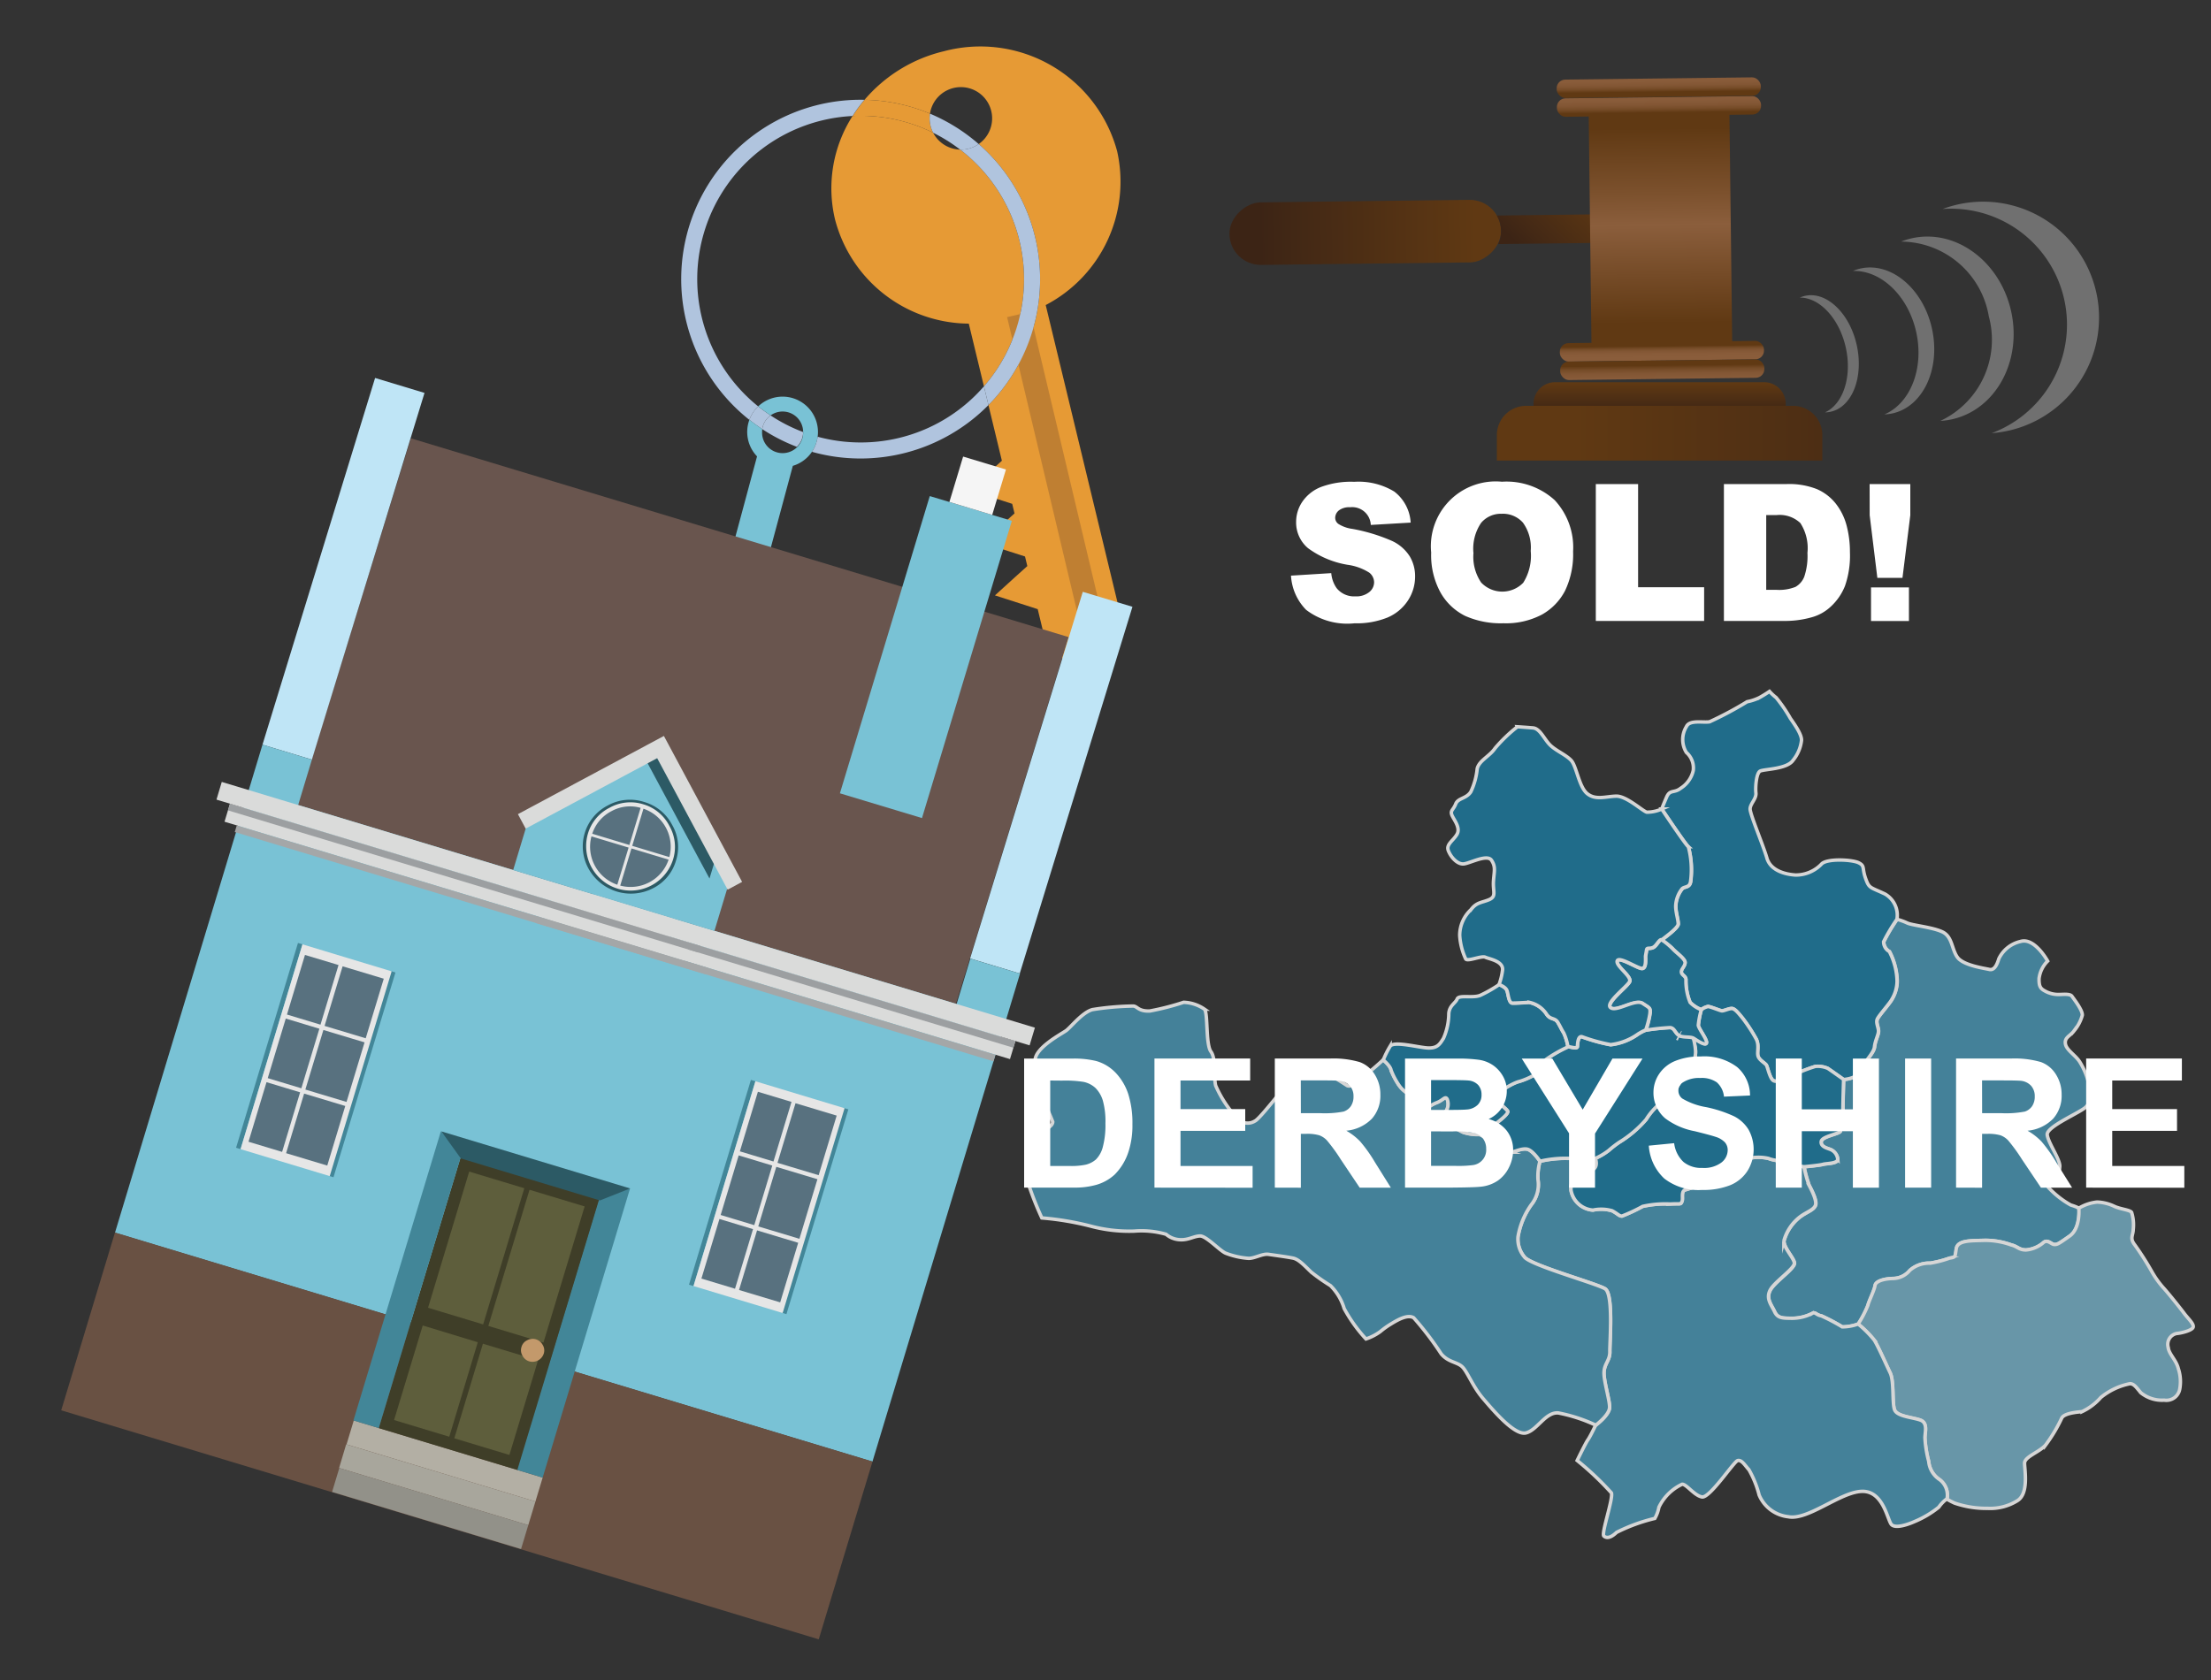 <svg xmlns="http://www.w3.org/2000/svg" xmlns:xlink="http://www.w3.org/1999/xlink" width="125" height="95" viewBox="0 0 125 95"><rect x="0" y="0" width="125" height="95" fill="#333333" stroke="none"/><defs><style>.cls-1{opacity:0.8;}.cls-2{fill:#4995b3;}.cls-2,.cls-3,.cls-4,.cls-5{stroke:#fff;stroke-miterlimit:10;}.cls-2,.cls-3,.cls-4{stroke-width:0.195px;}.cls-3{fill:#76afc6;}.cls-4{fill:#1b7aa0;}.cls-10,.cls-5{fill:none;}.cls-5{stroke-width:0.584px;}.cls-6{isolation:isolate;}.cls-40,.cls-7{fill:#fff;}.cls-8{fill:#e69a35;}.cls-9{fill:#b0c4de;}.cls-11{fill:#79c2d5;}.cls-12{fill:#bf7f32;}.cls-13{fill:#69554e;}.cls-14{fill:#bfe5f6;}.cls-15{fill:#695143;}.cls-16{fill:#f5f5f5;}.cls-17{fill:#428698;}.cls-18{fill:#e6e6e6;}.cls-19{fill:#58717f;}.cls-20{fill:#b3afa4;}.cls-21{fill:#a8a69c;}.cls-22{fill:#929189;}.cls-23{fill:#3f3e28;}.cls-24{fill:#5e5e3c;}.cls-25{fill:#c3996b;}.cls-26{fill:#2c5a65;}.cls-27{fill:#dadbda;}.cls-28{fill:#a4a7a8;}.cls-29{fill:#9c9fa1;}.cls-30{fill:url(#linear-gradient);}.cls-31,.cls-37,.cls-38,.cls-40{fill-rule:evenodd;}.cls-31{fill:url(#linear-gradient-2);}.cls-32{fill:url(#linear-gradient-3);}.cls-33{fill:url(#linear-gradient-4);}.cls-34{fill:url(#linear-gradient-5);}.cls-35{fill:url(#linear-gradient-6);}.cls-36{fill:url(#linear-gradient-7);}.cls-37{fill:url(#linear-gradient-8);}.cls-38{fill:url(#linear-gradient-9);}.cls-39{opacity:0.3;}</style><linearGradient id="linear-gradient" x1="-2317.841" y1="-4334.763" x2="-2317.841" y2="-4322.54" gradientTransform="translate(2395.025 4341.615)" gradientUnits="userSpaceOnUse"><stop offset="0" stop-color="#603913"/><stop offset="0.791" stop-color="#442915"/><stop offset="1" stop-color="#3c2415"/></linearGradient><linearGradient id="linear-gradient-2" x1="-536.677" y1="-614.72" x2="-536.677" y2="-609.428" gradientTransform="translate(45.064 825.75) rotate(44.312)" xlink:href="#linear-gradient"/><linearGradient id="linear-gradient-3" x1="-1085.28" y1="3035.602" x2="-1085.28" y2="3046.62" gradientTransform="translate(1014.242 -3028.33) scale(0.848 1)" gradientUnits="userSpaceOnUse"><stop offset="0" stop-color="#603913"/><stop offset="0.333" stop-color="#7c512d"/><stop offset="0.495" stop-color="#8b5e3c"/><stop offset="1" stop-color="#603913"/></linearGradient><linearGradient id="linear-gradient-4" x1="-2325.882" y1="-4398.942" x2="-2324.403" y2="-4398.942" gradientTransform="matrix(0, 1, -0.848, 0, -3636.709, 2330.782)" gradientUnits="userSpaceOnUse"><stop offset="0" stop-color="#8b5e3c"/><stop offset="0.513" stop-color="#895c3a"/><stop offset="0.712" stop-color="#825634"/><stop offset="0.856" stop-color="#764c28"/><stop offset="0.974" stop-color="#653d18"/><stop offset="1" stop-color="#603913"/></linearGradient><linearGradient id="linear-gradient-5" x1="-2326.805" y1="-4398.942" x2="-2325.572" y2="-4398.942" gradientTransform="matrix(0, 1, -0.848, 0, -3636.722, 2330.782)" xlink:href="#linear-gradient-4"/><linearGradient id="linear-gradient-6" x1="-2310.245" y1="-4398.942" x2="-2311.195" y2="-4398.942" gradientTransform="matrix(0, 1, -0.848, 0, -3636.543, 2330.781)" xlink:href="#linear-gradient-4"/><linearGradient id="linear-gradient-7" x1="-2308.656" y1="-4398.942" x2="-2310.148" y2="-4398.942" gradientTransform="matrix(0, 1, -0.848, 0, -3636.53, 2330.781)" xlink:href="#linear-gradient-4"/><linearGradient id="linear-gradient-8" x1="93.826" y1="23.419" x2="93.826" y2="21.643" gradientUnits="userSpaceOnUse"><stop offset="0" stop-color="#3c2415"/><stop offset="1" stop-color="#603913"/></linearGradient><linearGradient id="linear-gradient-9" x1="115.343" y1="24.494" x2="89.023" y2="24.494" xlink:href="#linear-gradient-8"/></defs><g id="Layer_1" data-name="Layer 1"><g class="cls-1"><path class="cls-2" d="M117.566,60.023c-.26-.381-.754-.657-.8-1.013s.284-.43.487-.713a2.315,2.315,0,0,0,.47-.884c.032-.276-.479-.924-.584-1.078s-.527-.1-.713-.1a1.566,1.566,0,0,1-.7-.138c-.325-.162-.462-.243-.446-.77a1.674,1.674,0,0,1,.486-.981s-.742-1.362-1.544-1.106a1.8,1.8,0,0,0-1.216.972c-.073.231-.219.681-.535.608s-1.483-.231-1.811-.693-.28-1.167-.851-1.434-1.7-.365-1.982-.5a3.44,3.44,0,0,0-.572-.207,10.2,10.2,0,0,0-.753,1.265.632.632,0,0,0,.324.559,3.833,3.833,0,0,1,.437,1.678,2.042,2.042,0,0,1-.283,1c-.114.235-.738.924-.835,1.135s.073.478.065.7-.187.519-.227.883-.632.892-.8,1.346-.948.494-.948.494-.041,1.338-.041,1.662a4.414,4.414,0,0,1-.145,1.273c-.106.154-1.03.283-1.079.567s.292.373.495.446a.672.672,0,0,1,.438.567c-.008.251-.649.227-.835.284s-1.07.138-1.07.138a7.743,7.743,0,0,0,.284,1.037c.105.2.47.876.364,1.143s-.486.365-.867.648a2.575,2.575,0,0,0-.916,1.362c-.016.381.527.924.592,1.232s-1.119,1.07-1.37,1.556.073.827.251,1.216.487.365.981.373a2.5,2.5,0,0,0,1.143-.275c.186-.106.219.089.519.137a10.876,10.876,0,0,1,1.183.624,2.7,2.7,0,0,0,.9-.162,6.183,6.183,0,0,0,.543-1.037c.081-.308.373-.867.413-1.143s.6-.389,1.013-.4a1.242,1.242,0,0,0,.949-.454,1.655,1.655,0,0,1,1.159-.413,6.33,6.33,0,0,0,1.094-.284c.365-.057.3-.065.381-.543s.851-.438,1.605-.462a4.321,4.321,0,0,1,1.5.259c.349.081.438.284.835.284a1.734,1.734,0,0,0,1-.43c.227-.178.438.122.608.122s.227-.033.859-.478.519-1.573.519-1.573a2.432,2.432,0,0,0-.462-.178,5.063,5.063,0,0,1-1.248-.973c-.17-.178.154-.316.259-.47a1.028,1.028,0,0,0,.365-.77c-.024-.438-.648-1.289-.713-1.759s1.937-1.281,2.213-1.6.235-.486.2-.948A4.065,4.065,0,0,0,117.566,60.023Z"/><path class="cls-3" d="M123.491,74.277c-.207-.28-.93-1.186-1.186-1.459a5.339,5.339,0,0,1-.65-.912,16.441,16.441,0,0,0-.961-1.508c-.3-.383-.1-.517-.091-.869a2.365,2.365,0,0,0-.091-.973c-.109-.152-.663-.176-1.04-.371a2.448,2.448,0,0,0-.911-.212,2.486,2.486,0,0,0-1.036.35s.114,1.127-.519,1.573-.689.478-.859.478-.381-.3-.608-.122a1.734,1.734,0,0,1-1,.43c-.4,0-.486-.2-.835-.284a4.321,4.321,0,0,0-1.5-.259c-.754.024-1.524-.016-1.605.462s-.016.486-.381.543a6.33,6.33,0,0,1-1.094.284,1.655,1.655,0,0,0-1.159.413,1.242,1.242,0,0,1-.949.454c-.413.008-.972.121-1.013.4s-.332.835-.413,1.143a6.183,6.183,0,0,1-.543,1.037,6.055,6.055,0,0,1,.908.906c.218.341.674,1.38.905,1.86s.1,1.715.25,2.092,1.027.419,1.459.577.255.681.255,1a6.484,6.484,0,0,0,.213,1.331,1.372,1.372,0,0,0,.62,1.034,1.1,1.1,0,0,1,.419,1.076s-.048.024.42.243a5.524,5.524,0,0,0,1.878.3,2.9,2.9,0,0,0,1.678-.432c.657-.4.413-1.738.407-2.115s.857-.632,1.2-1.046a8.827,8.827,0,0,0,.9-1.507c.139-.3.972-.347,1.155-.371a3.246,3.246,0,0,0,1.057-.8,3.78,3.78,0,0,1,1.648-.778c.231,0,.371.225.614.511a1.893,1.893,0,0,0,1.319.419.767.767,0,0,0,.881-.626,2.343,2.343,0,0,0-.079-1.155c-.127-.51-.541-.814-.583-1.24a.623.623,0,0,1,.486-.748c.286-.024.888-.176.936-.361S123.7,74.556,123.491,74.277Z"/><path class="cls-2" d="M109.661,83.669a1.372,1.372,0,0,1-.62-1.034,6.484,6.484,0,0,1-.213-1.331c0-.316.176-.839-.255-1s-1.307-.2-1.459-.577-.019-1.611-.25-2.092-.687-1.519-.905-1.86a6.055,6.055,0,0,0-.908-.906,2.7,2.7,0,0,1-.9.162,10.876,10.876,0,0,0-1.183-.624c-.3-.048-.333-.243-.519-.137a2.5,2.5,0,0,1-1.143.275c-.494-.008-.8.016-.981-.373s-.5-.729-.251-1.216,1.435-1.248,1.37-1.556-.608-.851-.592-1.232a2.575,2.575,0,0,1,.916-1.362c.381-.283.762-.381.867-.648s-.259-.94-.364-1.143a7.743,7.743,0,0,1-.284-1.037,9.381,9.381,0,0,1-1.171-.252c-.219-.1-.584-.109-.834-.219a2.559,2.559,0,0,0-1.136,0c-.3.06-.219.292-.328.511a2.567,2.567,0,0,1-.778.742c-.292.182-.45.134-1.01.146a9.952,9.952,0,0,0-1.361.352c-.389.037-.195.487-.28.681s-.061.11-.657.146a5.9,5.9,0,0,0-1.568.134,9.82,9.82,0,0,1-1.167.547c-.17,0-.219-.122-.559-.3a2.221,2.221,0,0,0-1.083-.037,1.363,1.363,0,0,1-1.24-1.118c-.073-.863.778-.973,1.18-1.143s.194-.657.194-.657-.656.013-1.4,0a6.246,6.246,0,0,0-1.726.159,3.185,3.185,0,0,0-.11,1.045,1.823,1.823,0,0,1-.389,1.423,4.4,4.4,0,0,0-.742,1.8,1.57,1.57,0,0,0,.353,1.131c.292.462,4.085,1.507,4.572,1.811s.255,3.064.267,3.551-.3.668-.328,1.155.3,1.519.316,1.969-.79,1.034-.79,1.034-.3.632-.438.827-.608,1.171-.608,1.171A17.111,17.111,0,0,1,91.1,84.417c.122.3-.583,2.3-.425,2.443s.4.1.717-.206a9.859,9.859,0,0,1,2.164-.791,1.966,1.966,0,0,0,.231-.632,2.753,2.753,0,0,1,1.313-1.3c.243-.012.681.633,1.119.718s1.8-1.994,2.018-2.055.389.231.644.523a5.672,5.672,0,0,1,.572,1.422,2.022,2.022,0,0,0,1.641,1.228c1.107.231,2.943-1.4,4.171-1.434s1.446,1.665,1.677,1.884.876.012,1.313-.182a5.56,5.56,0,0,0,1.356-.809,2.029,2.029,0,0,1,.468-.48A1.1,1.1,0,0,0,109.661,83.669Z"/><path class="cls-2" d="M91,79.553c-.012-.45-.341-1.483-.316-1.969s.34-.669.328-1.155.219-3.247-.267-3.551-4.28-1.349-4.572-1.811a1.57,1.57,0,0,1-.353-1.131,4.4,4.4,0,0,1,.742-1.8,1.823,1.823,0,0,0,.389-1.423,3.185,3.185,0,0,1,.11-1.045s-.365-.556-.673-.669-.827.17-.973.154a2.8,2.8,0,0,1-.891-.495,5.844,5.844,0,0,0-.876-.51,2.654,2.654,0,0,1-.916-.122,5.226,5.226,0,0,1-1.118-.713c-.2-.187.008-.26.129-.47a.761.761,0,0,0,.073-.7c-.113-.2-.227.064-.591.2s-.511.333-.665.316a1.267,1.267,0,0,1-.7-.535c-.162-.283-.446-.34-.722-.7a4.023,4.023,0,0,1-.494-.916c-.033-.243-.442-.579-.442-.579s-.669.62-1.033.875-.718.718-1.009.584a21.651,21.651,0,0,0-2.3-1.313c-.231.024-2.554,3.173-2.918,3.319a.772.772,0,0,1-.985-.146,6.481,6.481,0,0,1-1.228-1.86c-.122-.474.036-1.5-.268-1.921s-.158-2.152-.364-2.4a2.194,2.194,0,0,0-1.18-.389A14.623,14.623,0,0,1,65,57.17c-.681.024-.693-.292-.96-.28a16,16,0,0,0-2.274.2c-.571.146-1.228,1-1.495,1.191s-1.739.961-1.751,1.678-.3.815-.11,1.277a13.291,13.291,0,0,1,1.107,2.2c-.012.389-.9.548-1.034,1.082a8,8,0,0,0-.474,2.007,17.8,17.8,0,0,0,.892,2.346,16.567,16.567,0,0,1,2.723.454,8.458,8.458,0,0,0,2.5.292,5.028,5.028,0,0,1,1.8.178,1.3,1.3,0,0,0,.778.308c.487.033.8-.211,1.151-.211s1.119.843,1.443.973a4.419,4.419,0,0,0,1.3.292c.357,0,.778-.276,1.119-.227s1.053.146,1.378.211.616.389,1.037.794a10.759,10.759,0,0,0,1.086.762,3.045,3.045,0,0,1,.778,1.3,8.491,8.491,0,0,0,1.232,1.718,2.988,2.988,0,0,0,.8-.409,4.837,4.837,0,0,1,.632-.45c.34-.207.912-.547,1.264-.34a17.311,17.311,0,0,1,1.557,2.042c.389.462.851.45,1.155.7s.608,1.119,1.2,1.812,1.8,2.128,2.444,1.957,1.095-1.179,1.812-1.13a8.987,8.987,0,0,1,2.128.693S91.016,80,91,79.553Z"/><path class="cls-4" d="M101.047,60.971a8.7,8.7,0,0,1,1.58-.664,1.4,1.4,0,0,1,.709.113c.227.154.888.624.888.624s.778-.04.948-.494.762-.981.8-1.346.219-.664.227-.883-.162-.486-.065-.7.721-.9.835-1.135a2.042,2.042,0,0,0,.283-1,3.833,3.833,0,0,0-.437-1.678.632.632,0,0,1-.324-.559,10.2,10.2,0,0,1,.753-1.265,1.379,1.379,0,0,0-.681-1.434c-.851-.4-.887-.3-1.094-.888s-.024-.693-.389-.875-1.8-.256-2.1.073a2.012,2.012,0,0,1-1.471.62c-.572-.037-1.411-.243-1.617-.961s-.961-2.492-.949-2.784.365-.571.328-.9.025-1.106.231-1.228,1.532-.1,1.873-.62a2.168,2.168,0,0,0,.474-1.118c.024-.353-.462-1-.632-1.253a8.43,8.43,0,0,0-.8-1.167,2.943,2.943,0,0,1-.377-.352s-.271.186-.563.348a2.673,2.673,0,0,1-.7.235,20.125,20.125,0,0,1-2.124,1.135c-.356.065-1.134-.13-1.313.276a1.391,1.391,0,0,0,0,1.459,1.163,1.163,0,0,1,.389,1.021,1.609,1.609,0,0,1-.713,1.005c-.373.292-.6.049-.794.5s-.276.664-.276.664,1.313,1.97,1.508,2.14a5.052,5.052,0,0,1,.138,1.937c-.041.4-.333.3-.479.438a1.683,1.683,0,0,0-.364.924c-.025.365.145.835.137,1.078s-.907.859-.916.892.438.316.608.51.689.551.689.762-.227.365-.21.543.259.219.259.43a3.223,3.223,0,0,0,.235,1.281,1.738,1.738,0,0,0,.632.413.982.982,0,0,1,.373-.178c.13,0,.665.227.778.243s.389-.13.568-.13.389.276.616.551a9.187,9.187,0,0,1,.762,1.167c.194.357.032.762.113.989s.405.389.47.5.179.681.357.843S100.82,61.052,101.047,60.971Z"/><path class="cls-4" d="M90,66.167c-.4.17-1.253.28-1.18,1.143a1.363,1.363,0,0,0,1.24,1.118,2.221,2.221,0,0,1,1.083.037c.34.182.389.3.559.3a9.82,9.82,0,0,0,1.167-.547,5.9,5.9,0,0,1,1.568-.134c.6-.036.572.049.657-.146s-.109-.644.28-.681a9.952,9.952,0,0,1,1.361-.352c.56-.012.718.036,1.01-.146a2.567,2.567,0,0,0,.778-.742c.109-.219.024-.451.328-.511a2.559,2.559,0,0,1,1.136,0c.25.11.615.122.834.219a9.381,9.381,0,0,0,1.171.252s.883-.081,1.07-.138.827-.033.835-.284a.672.672,0,0,0-.438-.567c-.2-.073-.543-.162-.495-.446s.973-.413,1.079-.567a4.414,4.414,0,0,0,.145-1.273c0-.324.041-1.662.041-1.662s-.661-.47-.888-.624a1.4,1.4,0,0,0-.709-.113,8.7,8.7,0,0,0-1.58.664c-.227.081-.649.276-.827.114s-.292-.73-.357-.843-.389-.276-.47-.5.081-.632-.113-.989a9.187,9.187,0,0,0-.762-1.167c-.227-.275-.438-.551-.616-.551s-.454.146-.568.13-.648-.243-.778-.243a.982.982,0,0,0-.373.178,5.3,5.3,0,0,0-.17.875c.012.2.547.864.45,1.022s-.644-.329-.73-.292.11.389.122.7a1.41,1.41,0,0,1-.28.924c-.206.255-.7,1.009-.912,1.362a1.97,1.97,0,0,1-.717.632,3.686,3.686,0,0,0-.887.985,6.381,6.381,0,0,1-1.52,1.289,6.032,6.032,0,0,0-.6.466,3.8,3.8,0,0,1-.75.445S90.4,66,90,66.167Z"/><path class="cls-4" d="M95.733,58.7c-.038-.207-.62-.024-.826-.158s-.244-.414-.487-.438a12.639,12.639,0,0,0-1.374.146,3.186,3.186,0,0,0-.437.231,3.332,3.332,0,0,1-1.549.6,9.953,9.953,0,0,1-1.625-.45c-.231-.049-.243.413-.255.559s-.438,0-.535,0a7.717,7.717,0,0,0-1.216.693c-.182.146-.219.559-.377.7a4.11,4.11,0,0,1-1.155.561c-.267.051-1.179.534-1.276.838s.583.717.62.859-.45.514-.62.648c0,0-.4.17-.531.251a4.065,4.065,0,0,0-.438.406,5.844,5.844,0,0,1,.876.51,2.8,2.8,0,0,0,.891.495c.146.016.665-.268.973-.154s.673.669.673.669a6.243,6.243,0,0,1,1.726-.159c.742.013,1.4,0,1.4,0a3.8,3.8,0,0,0,.75-.445,6.032,6.032,0,0,1,.6-.466,6.381,6.381,0,0,0,1.52-1.289,3.686,3.686,0,0,1,.887-.985,1.97,1.97,0,0,0,.717-.632c.207-.353.706-1.107.912-1.362a1.41,1.41,0,0,0,.28-.924A3.739,3.739,0,0,0,95.733,58.7Z"/><path class="cls-4" d="M88.41,58.418c-.138-.219-.146-.275-.324-.583s-.43-.138-.657-.495a1.541,1.541,0,0,0-.98-.656s-.752.054-.947.042-.225-.486-.3-.7-.45-.347-.45-.347a7.482,7.482,0,0,1-1.069.608c-.426.171-1.2-.048-1.3.2s-.438.365-.475.827a3.517,3.517,0,0,1-.3,1.4c-.206.328-.34.559-.851.547s-1.957-.413-2.164-.1a5.271,5.271,0,0,0-.389.778s.409.336.442.579a4.023,4.023,0,0,0,.494.916c.276.357.56.414.722.7a1.267,1.267,0,0,0,.7.535c.154.017.3-.178.665-.316s.478-.4.591-.2a.761.761,0,0,1-.073.7c-.121.21-.332.283-.129.47a5.226,5.226,0,0,0,1.118.713,2.654,2.654,0,0,0,.916.122,4.065,4.065,0,0,1,.438-.406c.13-.081.531-.251.531-.251.17-.134.656-.506.62-.648s-.718-.555-.62-.859,1.009-.787,1.276-.838a4.11,4.11,0,0,0,1.155-.561c.158-.146.195-.559.377-.7a7.717,7.717,0,0,1,1.216-.693A3.017,3.017,0,0,0,88.41,58.418Z"/><path class="cls-4" d="M96.013,57.972a5.3,5.3,0,0,1,.17-.875,1.738,1.738,0,0,1-.632-.413,3.223,3.223,0,0,1-.235-1.281c0-.211-.243-.251-.259-.43s.21-.332.21-.543-.518-.567-.689-.762a4.264,4.264,0,0,0-.608-.51c-.151-.079-.3.352-.522.437s-.329-.024-.353.146-.057.333-.057.333c0,.235.041.689-.2.7s-1.313-.714-1.4-.422.835.876.7,1.167-1.4,1.224-1.071,1.476,1.395-.519,1.808-.244.446.244.413.584a5.265,5.265,0,0,1-.235.92,12.639,12.639,0,0,1,1.374-.146c.243.024.28.3.487.438s.641.059.826.158c.082.044.633.45.73.292S96.025,58.167,96.013,57.972Z"/><path class="cls-4" d="M95.454,47.889c-.195-.17-1.508-2.14-1.508-2.14a2.114,2.114,0,0,1-.843.178c-.243-.064-1.151-.924-1.734-.907s-1.168.243-1.638-.146-.6-1.556-.908-1.881-.891-.551-1.215-.891-.552-.908-.941-.941-.879-.064-.879-.064a8.614,8.614,0,0,0-1.265,1.215c-.3.45-.9.693-1.009,1.155a3.9,3.9,0,0,1-.364,1.314c-.256.389-.718.34-.851.68s-.317.365-.219.621.51.717.291,1.094-.632.571-.486.936.5.754.839.742,1.35-.584,1.6-.207.146.62.109,1.191.183.852-.243,1.034-.7.134-1.033.571a1.992,1.992,0,0,0-.632,1.447,3.674,3.674,0,0,0,.34,1.338c.109.158.9-.2,1.106-.1s1.058.219.973.754a3.649,3.649,0,0,1-.195.79s.377.128.45.347.1.693.3.7.947-.042.947-.042a1.541,1.541,0,0,1,.98.656c.227.357.479.187.657.495s.186.364.324.583a3.017,3.017,0,0,1,.235.77c.1,0,.523.146.535,0s.024-.608.255-.559a9.953,9.953,0,0,0,1.625.45,3.332,3.332,0,0,0,1.549-.6,3.186,3.186,0,0,1,.437-.231,5.265,5.265,0,0,0,.235-.92c.033-.34,0-.308-.413-.584s-1.475.5-1.808.244.933-1.184,1.071-1.476-.787-.875-.7-1.167,1.16.43,1.4.422.2-.462.2-.7c0,0,.033-.163.057-.333s.134-.061.353-.146.371-.516.522-.437c.009-.033.908-.649.916-.892s-.162-.713-.137-1.078a1.683,1.683,0,0,1,.364-.924c.146-.138.438-.041.479-.438A5.052,5.052,0,0,0,95.454,47.889Z"/><path class="cls-5" d="M94.957,58.568a.331.331,0,0,1-.05-.024C94.922,58.553,94.94,58.56,94.957,58.568Z"/></g><g id="EN-ENFIELD_towntext" data-name="EN-ENFIELD towntext" class="cls-6"><path class="cls-7" d="M57.9,59.861H60.6A5.3,5.3,0,0,1,61.983,60a2.451,2.451,0,0,1,1.1.672,3.19,3.19,0,0,1,.7,1.182,5.4,5.4,0,0,1,.239,1.725,4.8,4.8,0,0,1-.224,1.553,3.222,3.222,0,0,1-.781,1.289A2.591,2.591,0,0,1,61.979,67a4.461,4.461,0,0,1-1.3.155H57.9ZM59.375,61.1v4.833h1.1a3.97,3.97,0,0,0,.891-.07,1.356,1.356,0,0,0,.595-.3,1.549,1.549,0,0,0,.386-.7,4.783,4.783,0,0,0,.149-1.337,4.379,4.379,0,0,0-.149-1.3,1.7,1.7,0,0,0-.418-.707,1.415,1.415,0,0,0-.683-.343,6.7,6.7,0,0,0-1.209-.07Z"/><path class="cls-7" d="M65.268,67.158v-7.3h5.411V61.1H66.741v1.618H70.4v1.229H66.741v1.986h4.076v1.23Z"/><path class="cls-7" d="M72.072,67.158v-7.3h3.1a5.3,5.3,0,0,1,1.7.2,1.668,1.668,0,0,1,.849.7,2.1,2.1,0,0,1,.319,1.15,1.948,1.948,0,0,1-.483,1.356,2.318,2.318,0,0,1-1.444.675,3.379,3.379,0,0,1,.789.612,8.275,8.275,0,0,1,.839,1.184l.891,1.424H76.87L75.805,65.57a9.963,9.963,0,0,0-.777-1.072,1.128,1.128,0,0,0-.443-.3,2.41,2.41,0,0,0-.741-.082h-.3v3.046Zm1.473-4.211h1.09a5.6,5.6,0,0,0,1.324-.09.8.8,0,0,0,.413-.308A.948.948,0,0,0,76.521,62a.878.878,0,0,0-.2-.595.905.905,0,0,0-.555-.286c-.12-.016-.478-.025-1.075-.025h-1.15Z"/><path class="cls-7" d="M79.434,59.861H82.35a8.466,8.466,0,0,1,1.292.072,1.907,1.907,0,0,1,.761.3,1.883,1.883,0,0,1,.56.61,1.655,1.655,0,0,1,.224.854,1.732,1.732,0,0,1-1.026,1.582,1.924,1.924,0,0,1,1.026.662,1.757,1.757,0,0,1,.358,1.1,2.157,2.157,0,0,1-.232.968,1.941,1.941,0,0,1-.631.752,2.086,2.086,0,0,1-.989.346q-.368.041-1.776.05H79.434Zm1.472,1.215v1.687h.966c.574,0,.931-.009,1.07-.025a.977.977,0,0,0,.6-.261.77.77,0,0,0,.217-.57.8.8,0,0,0-.188-.551.848.848,0,0,0-.554-.256q-.219-.024-1.259-.024Zm0,2.9v1.951h1.365a6.477,6.477,0,0,0,1.009-.045.861.861,0,0,0,.742-.91.956.956,0,0,0-.159-.558.9.9,0,0,0-.461-.333,4.97,4.97,0,0,0-1.306-.1Z"/><path class="cls-7" d="M88.707,67.158V64.087l-2.673-4.226h1.727l1.718,2.887,1.681-2.887h1.7L90.175,64.1v3.061Z"/><path class="cls-7" d="M93.216,64.784l1.433-.14a1.745,1.745,0,0,0,.526,1.06,1.583,1.583,0,0,0,1.067.339,1.641,1.641,0,0,0,1.072-.3.894.894,0,0,0,.362-.7.661.661,0,0,0-.153-.441,1.207,1.207,0,0,0-.529-.316q-.26-.09-1.18-.319a4.008,4.008,0,0,1-1.663-.721,1.9,1.9,0,0,1-.672-1.469,1.878,1.878,0,0,1,.317-1.043,1.991,1.991,0,0,1,.911-.739,3.656,3.656,0,0,1,1.436-.254,3.083,3.083,0,0,1,2.068.6,2.118,2.118,0,0,1,.728,1.607l-1.472.065a1.255,1.255,0,0,0-.406-.809,1.487,1.487,0,0,0-.933-.246,1.682,1.682,0,0,0-1.006.264.53.53,0,0,0-.233.453.561.561,0,0,0,.218.443,3.909,3.909,0,0,0,1.354.488,7.2,7.2,0,0,1,1.591.524,2.055,2.055,0,0,1,.8.742,2.3,2.3,0,0,1-.056,2.337,2.1,2.1,0,0,1-.986.814,4.139,4.139,0,0,1-1.587.266,3.16,3.16,0,0,1-2.126-.64A2.776,2.776,0,0,1,93.216,64.784Z"/><path class="cls-7" d="M100.394,67.158v-7.3h1.472v2.872h2.887V59.861h1.474v7.3h-1.474V63.967h-2.887v3.191Z"/><path class="cls-7" d="M107.705,67.158v-7.3h1.473v7.3Z"/><path class="cls-7" d="M110.587,67.158v-7.3h3.1a5.308,5.308,0,0,1,1.7.2,1.67,1.67,0,0,1,.848.7,2.1,2.1,0,0,1,.32,1.15,1.944,1.944,0,0,1-.484,1.356,2.313,2.313,0,0,1-1.443.675,3.4,3.4,0,0,1,.789.612,8.357,8.357,0,0,1,.839,1.184l.89,1.424h-1.761l-1.066-1.588a10.007,10.007,0,0,0-.776-1.072,1.135,1.135,0,0,0-.443-.3,2.422,2.422,0,0,0-.742-.082h-.3v3.046Zm1.473-4.211h1.089a5.615,5.615,0,0,0,1.325-.09.8.8,0,0,0,.413-.308.956.956,0,0,0,.149-.548.878.878,0,0,0-.2-.595.908.908,0,0,0-.556-.286c-.119-.016-.477-.025-1.074-.025h-1.15Z"/><path class="cls-7" d="M117.942,67.158v-7.3h5.412V61.1h-3.938v1.618h3.663v1.229h-3.663v1.986h4.076v1.23Z"/></g></g><g id="house_hammer" data-name="house+hammer"><path class="cls-8" d="M52.756,7.505a1.761,1.761,0,0,1-.178-1.079,10.1,10.1,0,0,0-3.7-.782,8.268,8.268,0,0,0-.671.916c.151-.007.3-.011.457-.011A9.2,9.2,0,0,1,52.756,7.505Z"/><path class="cls-9" d="M48.66,5.641a10.143,10.143,0,0,0-6.295,18.1,2,2,0,0,1,.5-.76A9.236,9.236,0,0,1,48.2,6.56a8.268,8.268,0,0,1,.671-.916C48.8,5.642,48.731,5.641,48.66,5.641Z"/><path class="cls-8" d="M59.12,17.25a7.872,7.872,0,0,0,4.039-8.694,8.009,8.009,0,0,0-9.8-5.657,8.446,8.446,0,0,0-4.482,2.745,10.1,10.1,0,0,1,3.7.782,1.767,1.767,0,1,1,2.754,1.719,10.142,10.142,0,0,1,.551,14.76l.76,3.149-.7.63-1.136,1.028,1.459.469.96.309.131.542-.7.63L55.531,30.69l1.459.469.96.309.13.542-.7.63L56.25,33.668l1.458.469.96.309.488,2.021L62.044,38.9l1.461-3.483Z"/><path class="cls-8" d="M54.285,8.46a1.77,1.77,0,0,1-1.529-.955,9.2,9.2,0,0,0-4.1-.956c-.153,0-.306,0-.457.011a7.581,7.581,0,0,0-.991,5.845A7.87,7.87,0,0,0,54.771,18.3l.856,3.547A9.235,9.235,0,0,0,54.285,8.46Z"/><path class="cls-10" d="M44.243,23.27a1.153,1.153,0,0,0-.678.219,9.185,9.185,0,0,0,1.839.94A1.161,1.161,0,0,0,44.243,23.27Z"/><path class="cls-10" d="M46.244,24.43a1.948,1.948,0,0,1-.018.266,9.243,9.243,0,1,0-3.359-1.718,2,2,0,0,1,3.377,1.452Z"/><path class="cls-9" d="M43.094,24.266a10.136,10.136,0,0,0,1.954,1,1.156,1.156,0,0,0,.356-.835h0a9.185,9.185,0,0,1-1.839-.94A1.16,1.16,0,0,0,43.094,24.266Z"/><path class="cls-9" d="M43.565,23.489q-.361-.24-.7-.511a2,2,0,0,0-.5.76c.235.187.478.362.729.528A1.16,1.16,0,0,1,43.565,23.489Z"/><path class="cls-11" d="M44.243,22.429a2,2,0,0,0-1.376.549q.336.271.7.511a1.161,1.161,0,0,1,1.839.94h0a1.161,1.161,0,1,1-2.321,0,1.255,1.255,0,0,1,.011-.164c-.251-.166-.494-.341-.729-.528a1.993,1.993,0,0,0,.433,2.07l-1.553,5.767,2.022.541,1.554-5.773A1.988,1.988,0,0,0,46.226,24.7a1.948,1.948,0,0,0,.018-.266A2,2,0,0,0,44.243,22.429Z"/><path class="cls-12" d="M61.932,35.3l-.358.085A.477.477,0,0,1,61,35.032l-4.063-17.1,1.286-.3,4.063,17.1A.478.478,0,0,1,61.932,35.3Z"/><path class="cls-10" d="M56.043,6.278a1.767,1.767,0,0,0-3.465.148,10.152,10.152,0,0,1,2.754,1.719A1.766,1.766,0,0,0,56.043,6.278Z"/><path class="cls-10" d="M54.285,8.46a9.221,9.221,0,0,0-1.529-.955A1.77,1.77,0,0,0,54.285,8.46Z"/><path class="cls-9" d="M52.607,7.107a1.738,1.738,0,0,0,.149.4,9.221,9.221,0,0,1,1.529.955,1.764,1.764,0,0,0,1.047-.315,10.152,10.152,0,0,0-2.754-1.719A1.746,1.746,0,0,0,52.607,7.107Z"/><path class="cls-9" d="M48.66,25.02a9.259,9.259,0,0,1-2.434-.324,1.992,1.992,0,0,1-.323.853,10.16,10.16,0,0,0,9.98-2.644l-.256-1.059A9.212,9.212,0,0,1,48.66,25.02Z"/><path class="cls-9" d="M55.332,8.145a1.764,1.764,0,0,1-1.047.315,9.235,9.235,0,0,1,1.342,13.386l.256,1.059a10.142,10.142,0,0,0-.551-14.76Z"/><g id="Symbol_9_0_Layer2_0_MEMBER_8_MEMBER_0_FILL" data-name="Symbol 9 0 Layer2 0 MEMBER 8 MEMBER 0 FILL"><path class="cls-13" d="M23.228,24.785,16.817,45.51,54.043,56.763l6.37-20.737Z"/></g><g id="Symbol_9_0_Layer2_0_MEMBER_8_MEMBER_1_FILL" data-name="Symbol 9 0 Layer2 0 MEMBER 8 MEMBER 1 FILL"><path class="cls-14" d="M24,22.218l-2.794-.845L14.839,42.11l2.794.845Z"/></g><g id="Symbol_9_0_Layer2_0_MEMBER_8_MEMBER_2_FILL" data-name="Symbol 9 0 Layer2 0 MEMBER 8 MEMBER 2 FILL"><path class="cls-14" d="M61.216,33.466,54.845,54.2l2.808.849,6.371-20.737Z"/></g><g id="Symbol_9_0_Layer2_0_MEMBER_8_MEMBER_3_FILL" data-name="Symbol 9 0 Layer2 0 MEMBER 8 MEMBER 3 FILL"><path class="cls-11" d="M57.667,55.056l-2.808-.849-.776,2.568L16.857,45.522l.776-2.567-2.794-.845L6.5,69.708,49.324,82.654Z"/></g><g id="Symbol_9_0_Layer2_0_MEMBER_8_MEMBER_4_FILL" data-name="Symbol 9 0 Layer2 0 MEMBER 8 MEMBER 4 FILL"><path class="cls-15" d="M6.5,69.695,3.461,79.75,46.288,92.7l3.04-10.055Z"/></g><g id="Symbol_9_0_Layer2_0_MEMBER_8_MEMBER_5_FILL" data-name="Symbol 9 0 Layer2 0 MEMBER 8 MEMBER 5 FILL"><path class="cls-11" d="M52.125,46.26l5.08-16.808-4.64-1.4-5.08,16.808Z"/></g><g id="Symbol_9_0_Layer2_0_MEMBER_8_MEMBER_6_FILL" data-name="Symbol 9 0 Layer2 0 MEMBER 8 MEMBER 6 FILL"><path class="cls-16" d="M56.872,26.549l-2.421-.731-.776,2.567,2.42.732Z"/></g><g id="Symbol_9_0_Layer2_0_MEMBER_8_MEMBER_7_MEMBER_0_FILL" data-name="Symbol 9 0 Layer2 0 MEMBER 8 MEMBER 7 MEMBER 0 FILL"><path class="cls-17" d="M47.962,62.732l-.254-.077-3.5,11.58.254.076Z"/></g><g id="Symbol_9_0_Layer2_0_MEMBER_8_MEMBER_7_MEMBER_1_FILL" data-name="Symbol 9 0 Layer2 0 MEMBER 8 MEMBER 7 MEMBER 1 FILL"><path class="cls-17" d="M42.707,61.143l-.254-.076-3.5,11.579.254.077Z"/></g><g id="Symbol_9_0_Layer2_0_MEMBER_8_MEMBER_7_MEMBER_2_FILL" data-name="Symbol 9 0 Layer2 0 MEMBER 8 MEMBER 7 MEMBER 2 FILL"><path class="cls-18" d="M42.707,61.143l-3.5,11.58,5.041,1.524,3.5-11.58Z"/></g><g id="Symbol_9_0_Layer2_0_MEMBER_8_MEMBER_7_MEMBER_3_FILL" data-name="Symbol 9 0 Layer2 0 MEMBER 8 MEMBER 7 MEMBER 3 FILL"><path class="cls-19" d="M42.8,69.577l-1.018,3.369,2.326.7,1.019-3.37-2.327-.7m3.483-3.121,1.019-3.37-2.327-.7-1.019,3.37,2.327.7m-.069.227-2.326-.7-1.019,3.369,2.327.7,1.018-3.37m-4.452-1.346-1.019,3.37,1.9.574,1.018-3.37-1.9-.574m-1.088,3.6L39.655,72.3l1.9.574,1.018-3.37-1.9-.574m2.175-7.194-1.019,3.37,1.9.574,1.019-3.37Z"/></g><g id="Symbol_9_0_Layer2_0_MEMBER_8_MEMBER_8_MEMBER_0_FILL" data-name="Symbol 9 0 Layer2 0 MEMBER 8 MEMBER 8 MEMBER 0 FILL"><path class="cls-17" d="M22.357,54.992l-.254-.077L18.6,66.494l.254.077Z"/></g><g id="Symbol_9_0_Layer2_0_MEMBER_8_MEMBER_8_MEMBER_1_FILL" data-name="Symbol 9 0 Layer2 0 MEMBER 8 MEMBER 8 MEMBER 1 FILL"><path class="cls-17" d="M17.1,53.4l-.254-.077-3.5,11.58.254.076Z"/></g><g id="Symbol_9_0_Layer2_0_MEMBER_8_MEMBER_8_MEMBER_2_FILL" data-name="Symbol 9 0 Layer2 0 MEMBER 8 MEMBER 8 MEMBER 2 FILL"><path class="cls-18" d="M18.642,66.506l3.5-11.579L17.1,53.4,13.6,64.982Z"/></g><g id="Symbol_9_0_Layer2_0_MEMBER_8_MEMBER_8_MEMBER_3_FILL" data-name="Symbol 9 0 Layer2 0 MEMBER 8 MEMBER 8 MEMBER 3 FILL"><path class="cls-19" d="M15.068,61.194l-1.019,3.369,1.9.574,1.018-3.369-1.9-.574M19.52,62.54l-2.326-.7-1.019,3.37,2.327.7L19.52,62.54m-1.4-4.6,1.019-3.37L17.242,54l-1.018,3.37,1.9.574m-.068.227-1.9-.574-1.019,3.369,1.9.574,1.019-3.369m2.554.772-2.327-.7-1.019,3.369,2.327.7,1.019-3.369m1.087-3.6-2.327-.7L18.35,58.012l2.326.7Z"/></g><g id="Symbol_9_0_Layer2_0_MEMBER_8_MEMBER_9_FILL" data-name="Symbol 9 0 Layer2 0 MEMBER 8 MEMBER 9 FILL"><path class="cls-20" d="M30.271,84.906l.408-1.35L20,80.326l-.408,1.351Z"/></g><g id="Symbol_9_0_Layer2_0_MEMBER_8_MEMBER_10_FILL" data-name="Symbol 9 0 Layer2 0 MEMBER 8 MEMBER 10 FILL"><path class="cls-21" d="M29.866,86.243l.405-1.337-10.7-3.233-.4,1.337Z"/></g><g id="Symbol_9_0_Layer2_0_MEMBER_8_MEMBER_11_FILL" data-name="Symbol 9 0 Layer2 0 MEMBER 8 MEMBER 11 FILL"><path class="cls-22" d="M29.458,87.594l.408-1.351L19.183,83.014l-.408,1.35Z"/></g><g id="Symbol_9_0_Layer2_0_MEMBER_8_MEMBER_12_MEMBER_0_FILL" data-name="Symbol 9 0 Layer2 0 MEMBER 8 MEMBER 12 MEMBER 0 FILL"><path class="cls-23" d="M34.008,67.474,26.146,65.1,21.413,80.755l7.862,2.376Z"/></g><g id="Symbol_9_0_Layer2_0_MEMBER_8_MEMBER_12_MEMBER_1_MEMBER_0_FILL" data-name="Symbol 9 0 Layer2 0 MEMBER 8 MEMBER 12 MEMBER 1 MEMBER 0 FILL"><path class="cls-24" d="M27.315,74.892l2.328-7.7-3.116-.941L24.2,73.95Z"/></g><g id="Symbol_9_0_Layer2_0_MEMBER_8_MEMBER_12_MEMBER_1_MEMBER_1_FILL" data-name="Symbol 9 0 Layer2 0 MEMBER 8 MEMBER 12 MEMBER 1 MEMBER 1 FILL"><path class="cls-24" d="M29.937,67.279l-2.328,7.7,3.115.942,2.329-7.7Z"/></g><g id="Symbol_9_0_Layer2_0_MEMBER_8_MEMBER_12_MEMBER_2_MEMBER_0_FILL" data-name="Symbol 9 0 Layer2 0 MEMBER 8 MEMBER 12 MEMBER 2 MEMBER 0 FILL"><path class="cls-24" d="M25.4,81.243,27.012,75.9,23.9,74.953,22.279,80.3Z"/></g><g id="Symbol_9_0_Layer2_0_MEMBER_8_MEMBER_12_MEMBER_2_MEMBER_1_FILL" data-name="Symbol 9 0 Layer2 0 MEMBER 8 MEMBER 12 MEMBER 2 MEMBER 1 FILL"><path class="cls-24" d="M28.8,82.274l1.617-5.348-3.115-.942-1.617,5.348Z"/></g><g id="Symbol_9_0_Layer2_0_MEMBER_8_MEMBER_13_FILL" data-name="Symbol 9 0 Layer2 0 MEMBER 8 MEMBER 13 FILL"><path class="cls-25" d="M30.742,76.541a.585.585,0,0,0-.058-.484.641.641,0,0,0-.883-.267.587.587,0,0,0-.316.371.6.6,0,0,0,.054.5.63.63,0,0,0,.384.32.667.667,0,0,0,.819-.438Z"/></g><g id="Symbol_9_0_Layer2_0_MEMBER_8_MEMBER_14_FILL" data-name="Symbol 9 0 Layer2 0 MEMBER 8 MEMBER 14 FILL"><path class="cls-17" d="M26.146,65.1l-1.221-1.128L19.982,80.322l1.431.433Z"/></g><g id="Symbol_9_0_Layer2_0_MEMBER_8_MEMBER_15_FILL" data-name="Symbol 9 0 Layer2 0 MEMBER 8 MEMBER 15 FILL"><path class="cls-17" d="M35.622,67.2l-1.641.263L29.248,83.123l1.431.433Z"/></g><g id="Symbol_9_0_Layer2_0_MEMBER_8_MEMBER_16_FILL" data-name="Symbol 9 0 Layer2 0 MEMBER 8 MEMBER 16 FILL"><path class="cls-26" d="M24.952,63.977l1.1,1.529,7.863,2.377,1.708-.68Z"/></g><g id="Symbol_9_0_Layer2_0_MEMBER_8_MEMBER_17_MEMBER_0_FILL" data-name="Symbol 9 0 Layer2 0 MEMBER 8 MEMBER 17 MEMBER 0 FILL"><path class="cls-27" d="M31.169,50.943l-.307,1.016L57.1,59.889l.307-1.016Z"/></g><g id="Symbol_9_0_Layer2_0_MEMBER_8_MEMBER_17_MEMBER_1_FILL" data-name="Symbol 9 0 Layer2 0 MEMBER 8 MEMBER 17 MEMBER 1 FILL"><path class="cls-27" d="M33.545,50.566l-.3,1,24.964,7.546.3-1Z"/></g><g id="Symbol_9_0_Layer2_0_MEMBER_8_MEMBER_17_MEMBER_2_FILL" data-name="Symbol 9 0 Layer2 0 MEMBER 8 MEMBER 17 MEMBER 2 FILL"><path class="cls-28" d="M30.394,51.817l-.113.375,25.886,7.825.113-.374Z"/></g><g id="Symbol_9_0_Layer2_0_MEMBER_8_MEMBER_17_MEMBER_3_FILL" data-name="Symbol 9 0 Layer2 0 MEMBER 8 MEMBER 17 MEMBER 3 FILL"><path class="cls-29" d="M31.45,51.028l-.114.374L57.29,59.247l.113-.374Z"/></g><g id="Symbol_9_0_Layer2_0_MEMBER_8_MEMBER_17_MEMBER_4_FILL" data-name="Symbol 9 0 Layer2 0 MEMBER 8 MEMBER 17 MEMBER 4 FILL"><path class="cls-27" d="M38.7,54.327,39,53.311,13,45.45l-.307,1.016Z"/></g><g id="Symbol_9_0_Layer2_0_MEMBER_8_MEMBER_17_MEMBER_5_FILL" data-name="Symbol 9 0 Layer2 0 MEMBER 8 MEMBER 17 MEMBER 5 FILL"><path class="cls-27" d="M37.788,52.943l.3-1L12.538,44.216l-.3,1Z"/></g><g id="Symbol_9_0_Layer2_0_MEMBER_8_MEMBER_17_MEMBER_6_FILL" data-name="Symbol 9 0 Layer2 0 MEMBER 8 MEMBER 17 MEMBER 6 FILL"><path class="cls-28" d="M39.908,55.1l.113-.374L13.386,46.676l-.114.374Z"/></g><g id="Symbol_9_0_Layer2_0_MEMBER_8_MEMBER_17_MEMBER_7_FILL" data-name="Symbol 9 0 Layer2 0 MEMBER 8 MEMBER 17 MEMBER 7 FILL"><path class="cls-29" d="M39.466,53.859l.113-.374L13,45.45l-.113.374Z"/></g><g id="Symbol_9_0_Layer2_0_MEMBER_8_MEMBER_18_FILL" data-name="Symbol 9 0 Layer2 0 MEMBER 8 MEMBER 18 FILL"><path class="cls-11" d="M37.445,41.91l-7.56,4.4L29.012,49.2l11.379,3.44.873-2.888Z"/></g><g id="Symbol_9_0_Layer2_0_MEMBER_8_MEMBER_19_FILL" data-name="Symbol 9 0 Layer2 0 MEMBER 8 MEMBER 19 FILL"><path class="cls-26" d="M37.261,42.277l-.749.693,3.6,6.708.4-1.323Z"/></g><g id="Symbol_9_0_Layer2_0_MEMBER_8_MEMBER_20_FILL" data-name="Symbol 9 0 Layer2 0 MEMBER 8 MEMBER 20 FILL"><path class="cls-27" d="M29.719,46.856l7.435-3.983,3.984,7.435.818-.439-4.422-8.253-8.253,4.422Z"/></g><g id="Symbol_9_0_Layer2_0_MEMBER_8_MEMBER_21_MEMBER_0_FILL" data-name="Symbol 9 0 Layer2 0 MEMBER 8 MEMBER 21 MEMBER 0 FILL"><path class="cls-26" d="M36.407,45.346a2.59,2.59,0,0,0-2.045.2,2.6,2.6,0,0,0-1.083,3.584,2.732,2.732,0,0,0,3.637,1.1,2.529,2.529,0,0,0,1.3-1.561A2.5,2.5,0,0,0,38,46.645,2.588,2.588,0,0,0,36.407,45.346Z"/></g><g id="Symbol_9_0_Layer2_0_MEMBER_8_MEMBER_21_MEMBER_1_FILL" data-name="Symbol 9 0 Layer2 0 MEMBER 8 MEMBER 21 MEMBER 1 FILL"><path class="cls-18" d="M36.366,45.48a2.424,2.424,0,0,0-1.912.2,2.391,2.391,0,0,0-1.222,1.484,2.515,2.515,0,0,0,4.814,1.455,2.388,2.388,0,0,0-.2-1.912A2.417,2.417,0,0,0,36.366,45.48Z"/></g><g id="Symbol_9_0_Layer2_0_MEMBER_8_MEMBER_21_MEMBER_2_MEMBER_0_FILL" data-name="Symbol 9 0 Layer2 0 MEMBER 8 MEMBER 21 MEMBER 2 MEMBER 0 FILL"><path class="cls-19" d="M35.538,47.929l-2.1-.634A2.269,2.269,0,0,0,34.9,50.029Z"/></g><g id="Symbol_9_0_Layer2_0_MEMBER_8_MEMBER_21_MEMBER_2_MEMBER_1_FILL" data-name="Symbol 9 0 Layer2 0 MEMBER 8 MEMBER 21 MEMBER 2 MEMBER 1 FILL"><path class="cls-19" d="M35.583,47.782l.634-2.1a2.172,2.172,0,0,0-1.647.188,2.2,2.2,0,0,0-1.087,1.277Z"/></g><g id="Symbol_9_0_Layer2_0_MEMBER_8_MEMBER_21_MEMBER_2_MEMBER_2_FILL" data-name="Symbol 9 0 Layer2 0 MEMBER 8 MEMBER 21 MEMBER 2 MEMBER 2 FILL"><path class="cls-19" d="M37.8,48.612l-2.1-.634-.635,2.1A2.269,2.269,0,0,0,37.8,48.612Z"/></g><g id="Symbol_9_0_Layer2_0_MEMBER_8_MEMBER_21_MEMBER_2_MEMBER_3_FILL" data-name="Symbol 9 0 Layer2 0 MEMBER 8 MEMBER 21 MEMBER 2 MEMBER 3 FILL"><path class="cls-19" d="M36.378,45.731l-.635,2.1,2.1.634a2.271,2.271,0,0,0-1.464-2.734Z"/></g><rect class="cls-30" x="75.416" y="5.463" width="3.537" height="15.356" rx="1.769" transform="translate(89.398 -64.196) rotate(89.312)"/><path class="cls-31" d="M92.753,13.244l-.008-.692a.463.463,0,0,0-.467-.456l-7.655.092a1.748,1.748,0,0,1,.239.861h0a1.747,1.747,0,0,1-.162.753l7.6-.091A.463.463,0,0,0,92.753,13.244Z"/><rect class="cls-32" x="89.897" y="6.02" width="7.956" height="13.842" rx="0.434" transform="translate(-0.149 1.128) rotate(-0.688)"/><rect class="cls-33" x="88.02" y="5.498" width="11.543" height="1.043" rx="0.491" transform="translate(-0.066 1.126) rotate(-0.688)"/><rect class="cls-34" x="88.007" y="4.438" width="11.543" height="1.043" rx="0.491" transform="translate(-0.053 1.126) rotate(-0.688)"/><rect class="cls-35" x="88.186" y="19.34" width="11.543" height="1.043" rx="0.491" transform="translate(-0.232 1.129) rotate(-0.688)"/><rect class="cls-36" x="88.199" y="20.383" width="11.543" height="1.043" rx="0.491" transform="matrix(1, -0.012, 0.012, 1, -0.244, 1.129)"/><path class="cls-37" d="M100.956,23.774V22.766a1.223,1.223,0,0,0-1.279-1.152h-11.7A1.223,1.223,0,0,0,86.7,22.766v1.008Z"/><path class="cls-38" d="M103.027,26.042V24.6a1.656,1.656,0,0,0-1.651-1.651h-15.1A1.656,1.656,0,0,0,84.625,24.6v1.445Z"/><g class="cls-39"><path class="cls-40" d="M110.714,11.556a6.84,6.84,0,0,0-.891.263A6.554,6.554,0,0,1,112.6,24.494a6.652,6.652,0,0,0,.919-.133,6.554,6.554,0,0,0-2.806-12.805Z"/><path class="cls-40" d="M108.1,13.471a4.036,4.036,0,0,0-.622.19,5.068,5.068,0,0,1,4.96,4.227A5.067,5.067,0,0,1,109.7,23.8a4.081,4.081,0,0,0,.644-.087c2.475-.542,3.979-3.275,3.359-6.1S110.577,12.928,108.1,13.471Z"/><path class="cls-40" d="M105.187,15.183a2.467,2.467,0,0,0-.434.139c1.584-.053,3.13,1.4,3.583,3.465s-.344,4.031-1.8,4.646a2.481,2.481,0,0,0,.452-.055c1.733-.38,2.735-2.522,2.239-4.785S106.92,14.8,105.187,15.183Z"/><path class="cls-40" d="M102.054,16.729a1.519,1.519,0,0,0-.3.1c1.115-.009,2.235,1.178,2.6,2.831s-.158,3.2-1.175,3.658a1.556,1.556,0,0,0,.318-.035c1.213-.265,1.874-1.948,1.477-3.759S103.267,16.463,102.054,16.729Z"/></g><path class="cls-7" d="M72.987,32.551l2.276-.142a1.734,1.734,0,0,0,.3.844,1.264,1.264,0,0,0,1.056.47,1.171,1.171,0,0,0,.79-.24.719.719,0,0,0,.277-.557.71.71,0,0,0-.264-.538,3.048,3.048,0,0,0-1.225-.449A5.2,5.2,0,0,1,73.953,31a1.893,1.893,0,0,1-.676-1.494,2.031,2.031,0,0,1,.346-1.127,2.291,2.291,0,0,1,1.04-.834,4.846,4.846,0,0,1,1.9-.3,3.891,3.891,0,0,1,2.263.552,2.385,2.385,0,0,1,.927,1.755l-2.255.132a1.052,1.052,0,0,0-1.172-1,.958.958,0,0,0-.628.176.544.544,0,0,0-.212.431.432.432,0,0,0,.175.332,1.957,1.957,0,0,0,.8.285,9.994,9.994,0,0,1,2.246.684,2.355,2.355,0,0,1,.987.858,2.173,2.173,0,0,1,.309,1.146,2.457,2.457,0,0,1-.412,1.372,2.58,2.58,0,0,1-1.151.953,4.642,4.642,0,0,1-1.864.325,3.834,3.834,0,0,1-2.734-.761A3,3,0,0,1,72.987,32.551Z"/><path class="cls-7" d="M80.912,31.247a3.664,3.664,0,0,1,4-4.007,4.05,4.05,0,0,1,2.978,1.037,3.914,3.914,0,0,1,1.046,2.907,4.77,4.77,0,0,1-.457,2.225,3.269,3.269,0,0,1-1.32,1.352A4.359,4.359,0,0,1,85,35.244a4.955,4.955,0,0,1-2.168-.417,3.27,3.27,0,0,1-1.391-1.32A4.388,4.388,0,0,1,80.912,31.247Zm2.392.011a2.591,2.591,0,0,0,.435,1.684,1.649,1.649,0,0,0,2.378.011,2.864,2.864,0,0,0,.423-1.8,2.392,2.392,0,0,0-.441-1.6,1.508,1.508,0,0,0-1.2-.5,1.457,1.457,0,0,0-1.162.512A2.6,2.6,0,0,0,83.3,31.258Z"/><path class="cls-7" d="M90.22,27.372h2.391v5.834h3.733v1.906H90.22Z"/><path class="cls-7" d="M97.462,27.372h3.554a4.259,4.259,0,0,1,1.7.285,2.76,2.76,0,0,1,1.069.819,3.4,3.4,0,0,1,.613,1.24,5.794,5.794,0,0,1,.189,1.5,5.216,5.216,0,0,1-.282,1.924,3.186,3.186,0,0,1-.784,1.146,2.556,2.556,0,0,1-1.078.615,5.53,5.53,0,0,1-1.424.211H97.462Zm2.392,1.753v4.229h.585a2.481,2.481,0,0,0,1.067-.166,1.129,1.129,0,0,0,.5-.581,3.662,3.662,0,0,0,.179-1.344,2.612,2.612,0,0,0-.4-1.684,1.7,1.7,0,0,0-1.331-.454Z"/><path class="cls-7" d="M105.7,27.372H108v1.763l-.443,3.543h-1.42l-.434-3.543Zm.079,5.844h2.144v1.9h-2.144Z"/></g></svg>